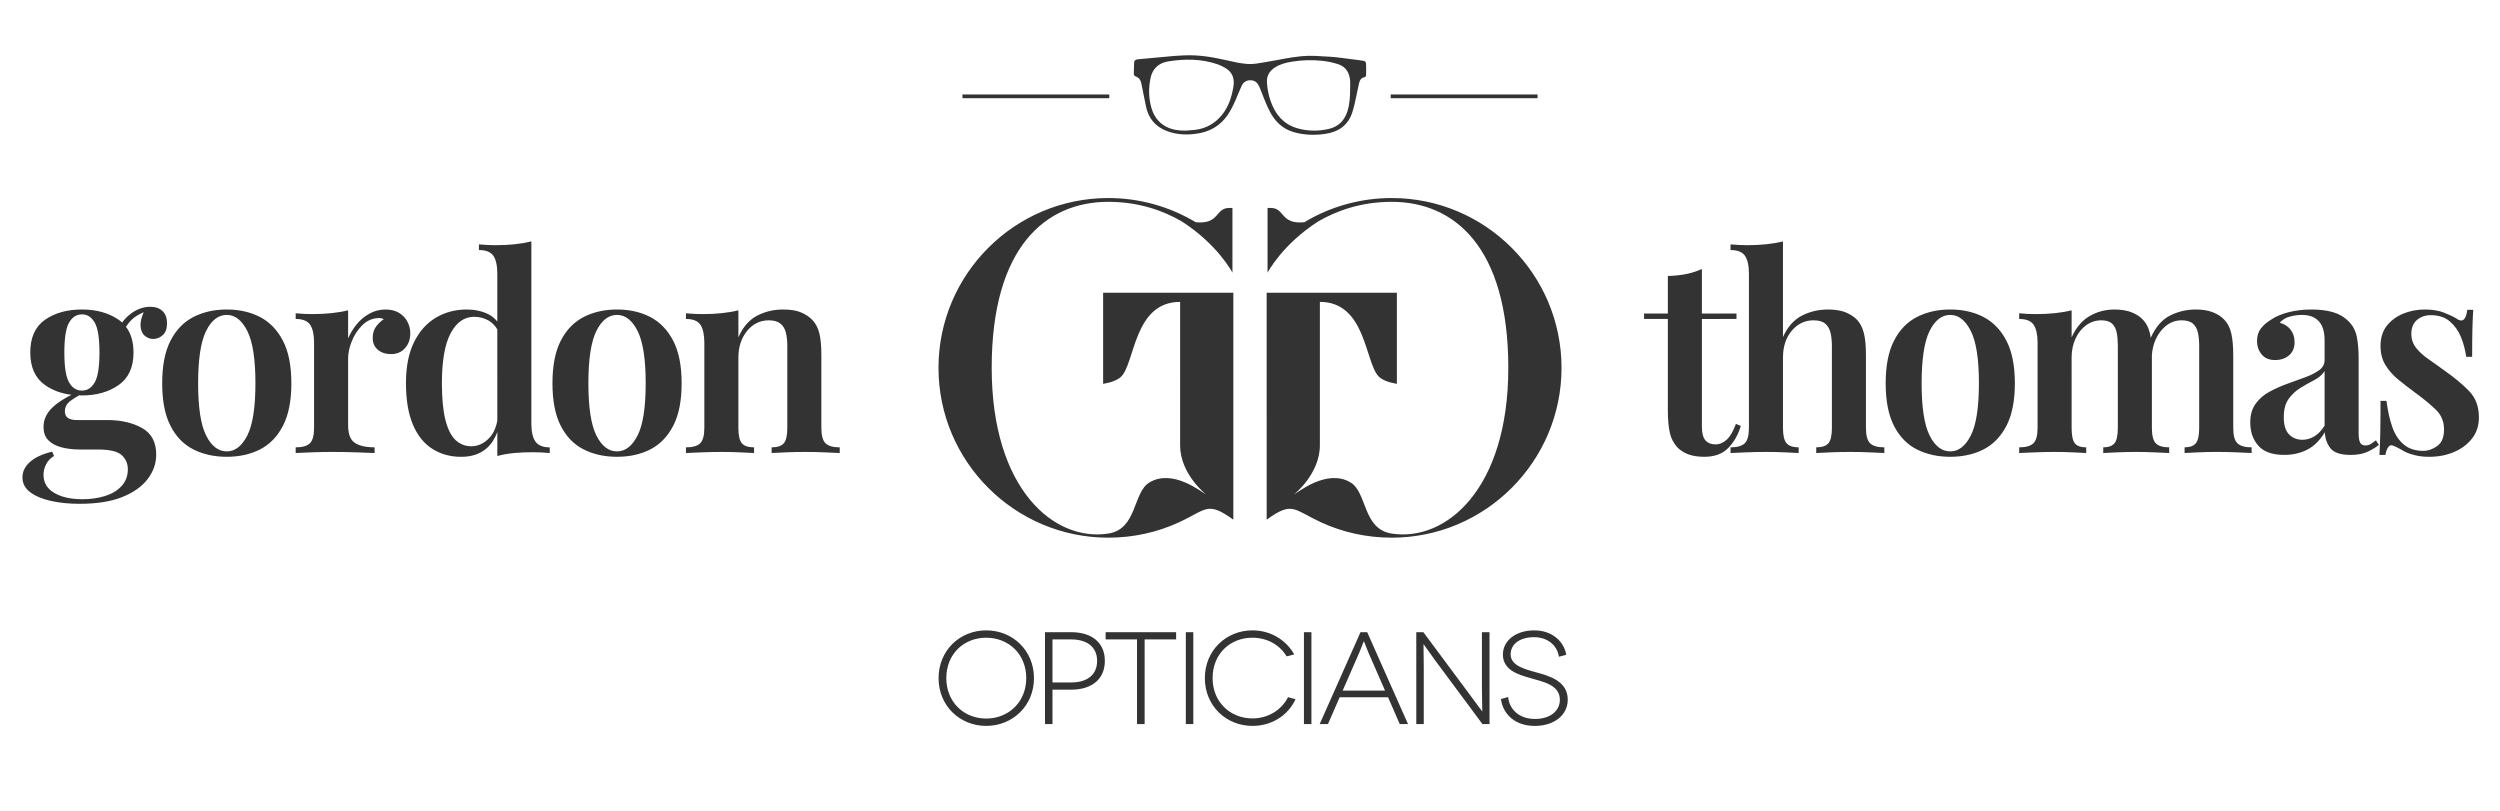 <?xml version="1.0" encoding="utf-8"?>
<!-- Generator: Adobe Illustrator 16.0.4, SVG Export Plug-In . SVG Version: 6.00 Build 0)  -->
<!DOCTYPE svg PUBLIC "-//W3C//DTD SVG 1.1//EN" "http://www.w3.org/Graphics/SVG/1.1/DTD/svg11.dtd">
<svg version="1.1" id="Layer_1" xmlns="http://www.w3.org/2000/svg" xmlns:xlink="http://www.w3.org/1999/xlink" x="0px" y="0px"
	 width="370px" height="120px" viewBox="0 0 370 120" enable-background="new 0 0 370 120" xml:space="preserve">
<path fill="#333333" d="M21.022,63.347c-1.4-0.786-3.114-1.18-5.141-1.18h-4.52c-1.174,0-1.76-0.427-1.76-1.28
	c0-0.613,0.26-1.119,0.779-1.52c0.397-0.306,0.851-0.591,1.333-0.865c0.138,0.005,0.265,0.025,0.407,0.025
	c2.16,0,3.973-0.514,5.44-1.541c1.466-1.025,2.199-2.633,2.199-4.819c0-1.571-0.377-2.833-1.115-3.8
	c0.272-0.418,0.563-0.783,0.876-1.08c0.406-0.386,0.993-0.744,1.744-1.078c-0.347,0.807-0.51,1.497-0.464,2.059
	c0.054,0.652,0.267,1.133,0.641,1.439c0.373,0.307,0.786,0.46,1.239,0.46c0.507,0,0.974-0.187,1.4-0.56s0.64-0.961,0.64-1.761
	c0-0.772-0.22-1.373-0.659-1.8c-0.44-0.426-1.047-0.641-1.82-0.641c-1.014,0-1.974,0.341-2.88,1.021
	c-0.513,0.385-0.936,0.824-1.286,1.307c-0.16-0.146-0.331-0.281-0.514-0.407c-1.468-1.012-3.28-1.52-5.44-1.52
	c-2.187,0-4.007,0.508-5.46,1.52c-1.454,1.015-2.18,2.627-2.18,4.841c0,2.187,0.726,3.794,2.18,4.819
	c1.095,0.774,2.4,1.256,3.912,1.446c-1.236,0.626-2.192,1.264-2.853,1.914c-0.854,0.841-1.279,1.78-1.279,2.82
	c0,0.854,0.239,1.521,0.72,2c0.479,0.479,1.126,0.827,1.94,1.04c0.812,0.213,1.713,0.32,2.699,0.32h2.641
	c1.786,0,2.979,0.279,3.58,0.84c0.6,0.56,0.899,1.253,0.899,2.08c0,0.986-0.307,1.812-0.92,2.479s-1.427,1.16-2.439,1.479
	c-1.015,0.32-2.12,0.48-3.32,0.48c-1.76,0-3.167-0.313-4.22-0.939c-1.054-0.627-1.58-1.514-1.58-2.66c0-0.561,0.133-1.094,0.399-1.6
	c0.267-0.508,0.653-0.908,1.16-1.201l-0.28-0.64c-1.439,0.347-2.533,0.854-3.279,1.521c-0.747,0.666-1.12,1.426-1.12,2.279
	c0,0.881,0.373,1.606,1.12,2.18c0.746,0.574,1.76,1.007,3.04,1.301c1.279,0.293,2.706,0.439,4.279,0.439
	c2.587,0,4.714-0.34,6.38-1.02c1.667-0.68,2.914-1.574,3.74-2.68c0.826-1.107,1.24-2.301,1.24-3.58
	C23.122,65.447,22.422,64.134,21.022,63.347z M10.222,56.587c-0.467-0.813-0.699-2.286-0.699-4.42s0.232-3.606,0.699-4.42
	s1.101-1.22,1.9-1.22s1.434,0.406,1.9,1.22c0.466,0.813,0.699,2.286,0.699,4.42s-0.233,3.606-0.699,4.42
	c-0.467,0.813-1.101,1.22-1.9,1.22S10.688,57.4,10.222,56.587z M38.462,46.906c-1.427-0.732-3.06-1.1-4.899-1.1
	s-3.48,0.367-4.92,1.1c-1.44,0.734-2.574,1.9-3.4,3.5c-0.827,1.601-1.24,3.707-1.24,6.32c0,2.614,0.413,4.721,1.24,6.32
	c0.826,1.6,1.96,2.76,3.4,3.48c1.439,0.72,3.08,1.08,4.92,1.08s3.473-0.36,4.899-1.08c1.427-0.721,2.561-1.881,3.4-3.48
	s1.26-3.706,1.26-6.32c0-2.613-0.42-4.72-1.26-6.32C41.022,48.807,39.889,47.641,38.462,46.906z M36.603,64.447
	c-0.8,1.573-1.814,2.359-3.04,2.359c-1.254,0-2.274-0.786-3.061-2.359c-0.786-1.574-1.18-4.146-1.18-7.721
	c0-3.572,0.394-6.152,1.18-7.74c0.786-1.586,1.807-2.379,3.061-2.379c1.226,0,2.24,0.793,3.04,2.379c0.8,1.588,1.2,4.168,1.2,7.74
	C37.803,60.301,37.402,62.873,36.603,64.447z M60.321,47.646c-0.267-0.533-0.674-0.973-1.22-1.32c-0.547-0.346-1.233-0.52-2.06-0.52
	c-0.854,0-1.647,0.207-2.38,0.62c-0.734,0.414-1.36,0.94-1.881,1.58c-0.52,0.64-0.939,1.334-1.26,2.08v-4.16
	c-0.747,0.187-1.566,0.327-2.46,0.42c-0.894,0.094-1.834,0.14-2.82,0.14c-0.8,0-1.626-0.039-2.479-0.119v0.84
	c1.04,0,1.753,0.287,2.14,0.859c0.387,0.574,0.58,1.461,0.58,2.66v12.6c0,1.121-0.207,1.881-0.62,2.281
	c-0.413,0.399-1.113,0.6-2.1,0.6v0.84c0.506-0.026,1.273-0.061,2.3-0.1c1.026-0.041,2.061-0.061,3.101-0.061
	c1.253,0,2.46,0.02,3.619,0.061c1.16,0.039,2.047,0.073,2.66,0.1v-0.84c-1.279,0-2.254-0.221-2.92-0.66c-0.667-0.439-1-1.312-1-2.62
	v-9.88c0-0.8,0.181-1.646,0.54-2.54c0.36-0.894,0.86-1.666,1.5-2.319c0.641-0.654,1.387-1.021,2.24-1.101
	c0.373-0.054,0.706,0,1,0.16c-0.427,0.267-0.807,0.626-1.14,1.079c-0.334,0.455-0.5,1.015-0.5,1.681c0,0.747,0.253,1.334,0.76,1.761
	c0.506,0.426,1.16,0.639,1.96,0.639c0.853,0,1.54-0.293,2.06-0.879c0.521-0.587,0.78-1.32,0.78-2.201
	C60.722,48.74,60.588,48.181,60.321,47.646z M79.242,65.347c-0.399-0.573-0.6-1.46-0.6-2.659v-26.96
	c-0.747,0.187-1.561,0.327-2.44,0.419c-0.88,0.094-1.826,0.141-2.84,0.141c-0.8,0-1.627-0.04-2.479-0.12v0.84
	c1.04,0,1.753,0.287,2.14,0.86c0.386,0.573,0.58,1.459,0.58,2.66v7.056c-0.377-0.462-0.825-0.836-1.36-1.097
	c-0.934-0.453-1.986-0.68-3.16-0.68c-1.68,0-3.199,0.4-4.56,1.2s-2.44,2.007-3.24,3.62s-1.2,3.634-1.2,6.061
	c0,2.479,0.341,4.526,1.021,6.139c0.68,1.614,1.64,2.814,2.88,3.601s2.66,1.181,4.26,1.181c1.573,0,2.84-0.428,3.8-1.281
	c0.674-0.599,1.189-1.4,1.561-2.382v3.542c0.773-0.213,1.6-0.359,2.479-0.439s1.813-0.12,2.801-0.12c0.826,0,1.652,0.04,2.479,0.12
	v-0.84C80.349,66.207,79.643,65.92,79.242,65.347z M73.603,62.264c-0.206,1.088-0.612,1.964-1.24,2.604
	c-0.773,0.787-1.64,1.18-2.6,1.18c-0.907,0-1.688-0.307-2.34-0.92c-0.654-0.613-1.154-1.606-1.5-2.98
	c-0.348-1.373-0.521-3.18-0.521-5.42c0-3.333,0.434-5.807,1.3-7.42s2.021-2.42,3.46-2.42c0.8,0,1.521,0.188,2.16,0.561
	c0.514,0.3,0.938,0.734,1.28,1.293V62.264z M96.222,46.906c-1.427-0.732-3.06-1.1-4.899-1.1s-3.48,0.367-4.92,1.1
	c-1.44,0.734-2.574,1.9-3.4,3.5c-0.827,1.601-1.24,3.707-1.24,6.32c0,2.614,0.413,4.721,1.24,6.32c0.826,1.6,1.96,2.76,3.4,3.48
	c1.439,0.72,3.08,1.08,4.92,1.08s3.473-0.36,4.899-1.08c1.427-0.721,2.561-1.881,3.4-3.48s1.26-3.706,1.26-6.32
	c0-2.613-0.42-4.72-1.26-6.32C98.782,48.807,97.648,47.641,96.222,46.906z M94.362,64.447c-0.8,1.573-1.814,2.359-3.04,2.359
	c-1.254,0-2.274-0.786-3.061-2.359c-0.786-1.574-1.18-4.146-1.18-7.721c0-3.572,0.394-6.152,1.18-7.74
	c0.786-1.586,1.807-2.379,3.061-2.379c1.226,0,2.24,0.793,3.04,2.379c0.8,1.588,1.2,4.168,1.2,7.74
	C95.562,60.301,95.162,62.873,94.362,64.447z M121.562,63.326v-10.76c0-1.359-0.1-2.439-0.3-3.24c-0.2-0.799-0.54-1.453-1.021-1.959
	c-0.427-0.453-0.979-0.826-1.66-1.12c-0.68-0.294-1.58-0.44-2.699-0.44c-1.388,0-2.667,0.307-3.841,0.92
	c-1.173,0.614-2.094,1.68-2.76,3.2v-4c-0.747,0.187-1.566,0.327-2.46,0.42c-0.894,0.094-1.834,0.14-2.82,0.14
	c-0.8,0-1.626-0.039-2.479-0.119v0.84c1.04,0,1.753,0.287,2.14,0.859c0.387,0.574,0.58,1.461,0.58,2.66v12.6
	c0,1.121-0.207,1.881-0.62,2.281c-0.413,0.399-1.113,0.6-2.1,0.6v0.84c0.506-0.026,1.267-0.061,2.28-0.1
	c1.013-0.041,2.013-0.061,3-0.061c0.933,0,1.853,0.02,2.76,0.061c0.906,0.039,1.586,0.073,2.04,0.1v-0.84
	c-0.854,0-1.454-0.2-1.8-0.6c-0.348-0.4-0.521-1.16-0.521-2.281V52.927c0-1.573,0.427-2.886,1.28-3.94
	c0.854-1.053,1.933-1.58,3.24-1.58c0.746,0,1.319,0.168,1.72,0.5c0.4,0.334,0.666,0.787,0.8,1.361c0.133,0.573,0.2,1.219,0.2,1.939
	v12.119c0,1.121-0.174,1.881-0.521,2.281c-0.347,0.399-0.946,0.6-1.8,0.6v0.84c0.453-0.026,1.146-0.061,2.08-0.1
	c0.934-0.041,1.894-0.061,2.88-0.061c0.934,0,1.9,0.02,2.9,0.061c1,0.039,1.74,0.073,2.22,0.1v-0.84c-0.986,0-1.687-0.2-2.1-0.6
	C121.768,65.207,121.562,64.447,121.562,63.326z M256.92,62.727c-0.399,1.094-0.854,1.874-1.359,2.34
	c-0.507,0.467-1.067,0.701-1.681,0.701c-0.64,0-1.134-0.201-1.479-0.601c-0.347-0.399-0.521-1.08-0.521-2.04v-15.92H257v-0.801
	h-5.12v-6.6c-0.746,0.348-1.533,0.6-2.359,0.76c-0.827,0.16-1.721,0.254-2.681,0.28v5.56h-3.52v0.801h3.52v13.48
	c0,1.413,0.101,2.547,0.301,3.399c0.199,0.854,0.593,1.587,1.18,2.2c0.453,0.427,0.993,0.754,1.62,0.98
	c0.626,0.226,1.393,0.34,2.3,0.34c1.521,0,2.7-0.434,3.54-1.301c0.84-0.866,1.46-1.953,1.86-3.26L256.92,62.727z M276.16,63.326
	v-10.76c0-1.359-0.1-2.439-0.3-3.24c-0.2-0.799-0.527-1.453-0.98-1.959c-0.427-0.453-0.986-0.826-1.68-1.12s-1.587-0.44-2.68-0.44
	c-1.387,0-2.674,0.307-3.86,0.92c-1.187,0.614-2.113,1.667-2.78,3.16v-14.16c-0.746,0.187-1.56,0.327-2.439,0.419
	c-0.88,0.094-1.827,0.141-2.84,0.141c-0.8,0-1.627-0.04-2.48-0.12v0.84c1.04,0,1.753,0.287,2.141,0.86
	c0.386,0.573,0.58,1.459,0.58,2.66v22.799c0,1.121-0.207,1.881-0.62,2.281c-0.414,0.399-1.114,0.6-2.101,0.6v0.84
	c0.507-0.026,1.273-0.061,2.3-0.1c1.026-0.041,2.021-0.061,2.98-0.061s1.886,0.02,2.78,0.061c0.893,0.039,1.566,0.073,2.02,0.1
	v-0.84c-0.827,0-1.42-0.2-1.78-0.6c-0.359-0.4-0.54-1.16-0.54-2.281V52.927c0-1.626,0.434-2.953,1.301-3.979
	c0.866-1.027,1.939-1.541,3.22-1.541c0.773,0,1.354,0.168,1.74,0.5c0.386,0.334,0.646,0.787,0.779,1.361
	c0.134,0.573,0.2,1.219,0.2,1.939v12.119c0,1.121-0.174,1.881-0.52,2.281c-0.347,0.399-0.947,0.6-1.8,0.6v0.84
	c0.479-0.026,1.186-0.061,2.119-0.1c0.934-0.041,1.881-0.061,2.841-0.061s1.933,0.02,2.92,0.061c0.986,0.039,1.72,0.073,2.199,0.1
	v-0.84c-0.986,0-1.687-0.2-2.1-0.6C276.366,65.207,276.16,64.447,276.16,63.326z M293.539,46.906c-1.427-0.732-3.06-1.1-4.899-1.1
	s-3.48,0.367-4.92,1.1c-1.44,0.734-2.574,1.9-3.4,3.5c-0.827,1.601-1.24,3.707-1.24,6.32c0,2.614,0.413,4.721,1.24,6.32
	c0.826,1.6,1.96,2.76,3.4,3.48c1.439,0.72,3.08,1.08,4.92,1.08s3.473-0.36,4.899-1.08c1.427-0.721,2.561-1.881,3.4-3.48
	s1.26-3.706,1.26-6.32c0-2.613-0.42-4.72-1.26-6.32C296.1,48.807,294.966,47.641,293.539,46.906z M291.68,64.447
	c-0.8,1.573-1.814,2.359-3.04,2.359c-1.254,0-2.274-0.786-3.061-2.359c-0.786-1.574-1.18-4.146-1.18-7.721
	c0-3.572,0.394-6.152,1.18-7.74c0.786-1.586,1.807-2.379,3.061-2.379c1.226,0,2.24,0.793,3.04,2.379c0.8,1.588,1.2,4.168,1.2,7.74
	C292.88,60.301,292.479,62.873,291.68,64.447z M330.519,63.326v-10.76c0-1.279-0.094-2.34-0.279-3.18
	c-0.188-0.84-0.521-1.514-1-2.02c-0.4-0.453-0.954-0.826-1.66-1.12c-0.707-0.294-1.58-0.44-2.62-0.44c-1.36,0-2.641,0.307-3.84,0.92
	c-1.164,0.596-2.098,1.69-2.811,3.265c-0.032-0.212-0.067-0.415-0.109-0.604c-0.188-0.84-0.521-1.514-1-2.02
	c-0.4-0.453-0.954-0.826-1.66-1.12c-0.707-0.294-1.58-0.44-2.62-0.44c-1.307,0-2.521,0.32-3.64,0.961
	c-1.12,0.639-2.015,1.693-2.681,3.159v-4c-0.747,0.187-1.566,0.327-2.46,0.42c-0.894,0.094-1.834,0.14-2.82,0.14
	c-0.8,0-1.626-0.039-2.479-0.119v0.84c1.04,0,1.753,0.287,2.14,0.859c0.387,0.574,0.58,1.461,0.58,2.66v12.6
	c0,1.121-0.207,1.881-0.62,2.281c-0.413,0.399-1.113,0.6-2.1,0.6v0.84c0.506-0.026,1.267-0.061,2.28-0.1
	c1.013-0.041,2.013-0.061,3-0.061c0.906,0,1.793,0.02,2.66,0.061c0.866,0.039,1.525,0.073,1.979,0.1v-0.84c-0.8,0-1.36-0.2-1.68-0.6
	c-0.32-0.4-0.48-1.16-0.48-2.281V52.927c0-1.04,0.193-1.979,0.58-2.819s0.913-1.5,1.58-1.98c0.666-0.48,1.413-0.721,2.24-0.721
	c0.72,0,1.253,0.168,1.6,0.5c0.347,0.334,0.573,0.787,0.681,1.361c0.105,0.573,0.159,1.219,0.159,1.939v12.119
	c0,1.121-0.167,1.881-0.5,2.281c-0.333,0.399-0.887,0.6-1.659,0.6v0.84c0.453-0.026,1.126-0.061,2.02-0.1
	c0.894-0.041,1.82-0.061,2.78-0.061c0.906,0,1.84,0.02,2.8,0.061c0.96,0.039,1.68,0.073,2.16,0.1v-0.84c-0.934,0-1.594-0.2-1.98-0.6
	c-0.387-0.4-0.58-1.16-0.58-2.281v-10.76c0-0.006,0-0.01,0-0.016c0.1-1.347,0.514-2.521,1.28-3.504
	c0.854-1.094,1.894-1.641,3.12-1.641c0.746,0,1.307,0.168,1.68,0.5c0.373,0.334,0.62,0.787,0.74,1.361
	c0.12,0.573,0.18,1.219,0.18,1.939v12.119c0,1.121-0.167,1.881-0.5,2.281c-0.333,0.399-0.887,0.6-1.66,0.6v0.84
	c0.453-0.026,1.127-0.061,2.021-0.1c0.894-0.041,1.82-0.061,2.78-0.061c0.933,0,1.899,0.02,2.899,0.061
	c1,0.039,1.74,0.073,2.221,0.1v-0.84c-0.987,0-1.688-0.2-2.101-0.6C330.725,65.207,330.519,64.447,330.519,63.326z M350.919,65.688
	c-0.24,0.159-0.521,0.239-0.84,0.239c-0.374,0-0.634-0.14-0.78-0.42s-0.22-0.753-0.22-1.42v-10.96c0-1.307-0.094-2.413-0.28-3.32
	c-0.187-0.906-0.6-1.666-1.24-2.279c-0.64-0.641-1.413-1.087-2.319-1.34c-0.907-0.254-1.947-0.381-3.12-0.381
	c-1.228,0-2.36,0.134-3.4,0.4s-1.894,0.627-2.56,1.08c-0.667,0.4-1.188,0.847-1.561,1.34c-0.374,0.494-0.56,1.113-0.56,1.859
	c0,0.748,0.226,1.4,0.68,1.961c0.453,0.56,1.12,0.84,2,0.84c0.826,0,1.513-0.233,2.06-0.7c0.547-0.466,0.82-1.113,0.82-1.94
	c0-0.72-0.193-1.332-0.58-1.84c-0.387-0.506-0.927-0.854-1.62-1.039c0.4-0.453,0.906-0.761,1.521-0.921
	c0.613-0.159,1.2-0.239,1.76-0.239c0.746,0,1.366,0.14,1.86,0.42c0.493,0.279,0.866,0.693,1.12,1.24
	c0.253,0.547,0.38,1.246,0.38,2.1v2.92c0,0.613-0.268,1.113-0.8,1.5c-0.534,0.387-1.214,0.733-2.04,1.039
	c-0.827,0.308-1.707,0.627-2.641,0.961s-1.819,0.727-2.66,1.18c-0.84,0.453-1.526,1.047-2.06,1.78c-0.534,0.733-0.8,1.659-0.8,2.78
	c0,1.387,0.399,2.533,1.2,3.439c0.8,0.906,2.079,1.359,3.84,1.359c1.253,0,2.386-0.26,3.399-0.779s1.88-1.38,2.601-2.58
	c0.026,0.88,0.293,1.66,0.8,2.34c0.506,0.68,1.52,1.02,3.04,1.02c0.906,0,1.68-0.133,2.32-0.399c0.64-0.267,1.253-0.626,1.84-1.08
	l-0.44-0.68C351.398,65.354,351.159,65.527,350.919,65.688z M344.039,63.007c-0.48,0.747-1,1.28-1.561,1.601
	c-0.56,0.319-1.134,0.479-1.72,0.479c-0.8,0-1.46-0.267-1.98-0.8c-0.52-0.533-0.779-1.373-0.779-2.52
	c0-1.174,0.246-2.094,0.74-2.761c0.492-0.666,1.079-1.206,1.76-1.62c0.68-0.413,1.353-0.793,2.02-1.14
	c0.666-0.347,1.174-0.786,1.521-1.32V63.007z M365.418,57.867c-0.974-1-2.167-1.994-3.58-2.98c-0.826-0.613-1.62-1.18-2.38-1.699
	c-0.76-0.521-1.38-1.08-1.859-1.681c-0.48-0.601-0.721-1.3-0.721-2.101c0-0.879,0.273-1.56,0.82-2.039
	c0.546-0.48,1.233-0.721,2.06-0.721c1.174,0,2.12,0.314,2.841,0.94c0.72,0.627,1.266,1.407,1.64,2.34
	c0.373,0.935,0.626,1.894,0.76,2.88h0.88c0-1.76,0.014-3.166,0.04-4.22s0.066-1.966,0.12-2.74h-0.88
	c-0.187,1.521-0.733,1.947-1.64,1.28c-0.374-0.24-0.96-0.52-1.761-0.84c-0.8-0.32-1.76-0.48-2.88-0.48
	c-1.146,0-2.22,0.207-3.22,0.62c-1,0.414-1.807,1.014-2.42,1.8c-0.614,0.787-0.92,1.78-0.92,2.98c0,1.094,0.246,2.04,0.74,2.84
	c0.493,0.8,1.133,1.52,1.92,2.16c0.786,0.64,1.633,1.293,2.54,1.96c1.199,0.88,2.199,1.706,3,2.479
	c0.8,0.773,1.199,1.747,1.199,2.92c0,1.147-0.333,1.961-1,2.44c-0.666,0.479-1.359,0.72-2.079,0.72
	c-1.174,0-2.134-0.312-2.881-0.939c-0.746-0.627-1.313-1.493-1.699-2.6c-0.388-1.107-0.674-2.394-0.86-3.861h-0.88
	c0,2.027-0.014,3.654-0.04,4.881c-0.027,1.227-0.067,2.267-0.12,3.119h0.88c0.106-0.559,0.26-0.959,0.46-1.199s0.434-0.293,0.7-0.16
	c0.293,0.107,0.58,0.24,0.86,0.4c0.279,0.16,0.593,0.334,0.939,0.52c0.453,0.213,0.974,0.387,1.561,0.52
	c0.586,0.134,1.239,0.201,1.96,0.201c1.333,0,2.553-0.234,3.66-0.701c1.105-0.466,2-1.133,2.68-2c0.68-0.865,1.02-1.912,1.02-3.139
	C366.878,60.167,366.392,58.867,365.418,57.867z M145.959,93.293c-3.904,0-7.051,2.973-7.051,7.07c0,4.099,3.146,7.07,7.051,7.07
	s7.07-2.972,7.07-7.07C153.029,96.266,149.863,93.293,145.959,93.293z M145.959,106.346c-3.321,0-5.904-2.447-5.904-5.982
	c0-3.574,2.583-5.982,5.904-5.982c3.303,0,5.925,2.408,5.925,5.982C151.884,103.898,149.262,106.346,145.959,106.346z
	 M158.526,93.564h-3.866v13.598h1.107v-5.09h2.759c3.127,0,4.991-1.611,4.991-4.254C163.518,95.158,161.653,93.564,158.526,93.564z
	 M158.526,101.004h-2.759v-6.371h2.759c2.35,0,3.846,1.107,3.846,3.186C162.372,99.781,161.013,101.004,158.526,101.004z
	 M163.635,94.633h4.643v12.529h1.127V94.633h4.661v-1.068h-10.431V94.633z M175.502,107.162h1.107V93.564h-1.107V107.162z
	 M185.369,106.326c-3.302,0-5.904-2.428-5.904-5.963c0-3.574,2.563-5.982,5.904-5.982c2.137,0,4.041,1.049,5.051,2.758l1.126-0.291
	c-1.224-2.156-3.516-3.555-6.177-3.555c-3.904,0-7.051,2.973-7.051,7.07c0,4.099,3.146,7.07,7.051,7.07
	c2.836,0,5.245-1.534,6.371-3.943l-1.106-0.311C189.662,105.084,187.681,106.326,185.369,106.326z M192.983,107.162h1.107V93.564
	h-1.107V107.162z M201.354,93.564l-6.041,13.598h1.225l1.729-3.963h7.167l1.729,3.963h1.224l-6.041-13.598H201.354z
	 M204.987,102.209h-6.274l2.506-5.73c0.292-0.699,0.603-1.573,0.622-1.573h0.02c0.02,0,0.33,0.874,0.621,1.573L204.987,102.209z
	 M219.323,101.82c0,1.826,0.077,3.457,0.058,3.457h-0.02c-0.02,0-0.719-0.971-1.787-2.408l-6.915-9.305h-1.049v13.598h1.107v-8.275
	c0-1.941-0.059-3.535-0.039-3.535h0.02c0.02,0,0.603,0.875,1.768,2.467l6.935,9.344h1.049V93.564h-1.126V101.82z M227.441,99.528
	c-1.846-0.505-3.865-1.029-3.865-2.681c0-1.593,1.456-2.545,3.457-2.545c1.903,0,3.399,1.088,3.69,2.895l1.088-0.291
	c-0.408-2.195-2.312-3.613-4.739-3.613c-2.681,0-4.643,1.477-4.643,3.594c0,2.33,2.408,2.991,3.963,3.438
	c1.903,0.564,4.468,0.991,4.468,3.244c0,1.632-1.419,2.836-3.672,2.836c-2.428,0-3.826-1.496-3.981-3.244l-1.068,0.292
	c0.291,2.233,2.078,3.981,5.011,3.981c2.934,0,4.876-1.65,4.876-3.885C232.025,100.811,229.325,100.053,227.441,99.528z
	 M168.132,11.338c0.471,0.162,0.688,0.535,0.783,0.995c0.227,1.115,0.457,2.229,0.676,3.348c0.355,1.812,1.377,3.056,3.115,3.714
	c1.566,0.594,3.174,0.616,4.793,0.32c1.48-0.271,2.748-0.947,3.742-2.111c0.74-0.862,1.221-1.867,1.668-2.892
	c0.295-0.672,0.547-1.365,0.863-2.028c0.256-0.539,0.713-0.831,1.334-0.805c0.699,0.03,1.059,0.387,1.387,1.226
	c0.443,1.128,0.871,2.269,1.416,3.348c0.754,1.489,1.891,2.612,3.541,3.094c1.531,0.446,3.092,0.495,4.672,0.269
	c2.008-0.288,3.445-1.311,4.047-3.27c0.395-1.282,0.609-2.62,0.906-3.932c0.125-0.544,0.225-1.104,0.936-1.206
	c0.072-0.011,0.17-0.177,0.174-0.272c0.014-0.593,0.021-1.188-0.012-1.777c-0.006-0.125-0.172-0.322-0.291-0.345
	c-0.578-0.106-1.164-0.169-1.746-0.239c-1.098-0.134-2.191-0.312-3.291-0.379c-1.4-0.086-2.818-0.211-4.207-0.08
	c-1.777,0.166-3.527,0.584-5.295,0.863c-0.883,0.141-1.783,0.349-2.662,0.292c-1.119-0.071-2.23-0.345-3.33-0.593
	c-1.963-0.439-3.934-0.771-5.955-0.688c-0.566,0.03-1.135,0.047-1.699,0.097c-1.764,0.155-3.525,0.326-5.289,0.487
	c-0.322,0.03-0.545,0.149-0.555,0.511c-0.016,0.517-0.025,1.035-0.049,1.553C167.792,11.091,167.884,11.253,168.132,11.338z
	 M188.669,9.996c0.752-0.503,1.611-0.709,2.484-0.859c1.514-0.26,3.043-0.293,4.566-0.133c0.785,0.083,1.576,0.254,2.328,0.498
	c1.145,0.372,1.674,1.27,1.771,2.434c0.031,0.368,0.004,0.739,0.004,1.11c-0.004,1.18-0.045,2.355-0.426,3.494
	c-0.457,1.359-1.354,2.229-2.756,2.547c-1.58,0.358-3.162,0.333-4.713-0.124c-1.518-0.447-2.631-1.438-3.357-2.825
	c-0.654-1.252-0.996-2.604-1.061-4.021C187.468,11.172,187.913,10.5,188.669,9.996z M170.265,11.621
	c0.283-1.455,1.215-2.313,2.658-2.539c2.439-0.38,4.873-0.391,7.246,0.423c0.414,0.143,0.818,0.339,1.197,0.563
	c1.035,0.618,1.371,1.565,1.184,2.722c-0.25,1.531-0.707,2.988-1.699,4.217c-1.025,1.268-2.359,2.018-3.986,2.212
	c-0.475,0.057-0.957,0.077-1.434,0.115c-0.975,0.007-1.916-0.118-2.795-0.562c-1.174-0.591-1.867-1.581-2.225-2.807
	C169.993,14.537,169.981,13.074,170.265,11.621z M227.558,13.979h-21.734v0.555h21.734V13.979z M164.175,13.979h-21.732v0.555
	h21.732V13.979z M182.534,76.912c0.002-3.314,0-24.139,0-31.093c0-1.56,0-2.499,0-2.499h-19.271v13.479c0,0,1.824-0.213,2.682-1.07
	c2.049-2.05,1.867-11.05,8.713-11.05V65.91c0,4.284,3.863,7.295,3.863,7.295c-0.693-0.385-4.951-3.874-8.406-1.801
	c-2.477,1.485-1.777,6.899-6.086,7.564c-8.027,1.238-17.258-6.576-17.258-24.525c0-17.95,8.045-24.572,17.258-24.572
	c4.59,0,8.223,1.359,10.863,2.894c5.359,3.431,7.51,7.591,7.51,7.591v-9.579c0,0-0.26,0-0.48,0c-2.102,0-1.389,2.47-4.961,2.112
	c-3.877-2.329-8.332-3.579-12.932-3.579c-13.859,0-25.133,11.274-25.133,25.134c0,13.857,11.273,25.133,25.133,25.133
	c3.656,0,7.217-0.775,10.461-2.273C178.599,75.406,178.675,74.132,182.534,76.912z M195.341,65.91V44.679
	c6.848,0,6.664,9,8.715,11.05c0.857,0.857,2.682,1.07,2.682,1.07V43.32h-19.271c0,0,0,0.939-0.002,2.499
	c0,6.954,0,27.778,0.002,31.093c3.859-2.78,3.936-1.506,8.043,0.391c3.244,1.498,6.805,2.273,10.463,2.273
	c13.857,0,25.133-11.275,25.133-25.133c0-13.859-11.275-25.134-25.133-25.134c-4.6,0-9.057,1.25-12.932,3.579
	c-3.574,0.357-2.861-2.112-4.963-2.112c-0.221,0-0.48,0-0.48,0v9.579c0,0,2.152-4.16,7.51-7.591
	c2.641-1.534,6.273-2.894,10.865-2.894c9.213,0,17.256,6.622,17.256,24.572c0,17.949-9.23,25.764-17.256,24.525
	c-4.311-0.665-3.611-6.079-6.088-7.564c-3.455-2.073-7.713,1.416-8.406,1.801C191.478,73.205,195.341,70.194,195.341,65.91z"/>
</svg>
